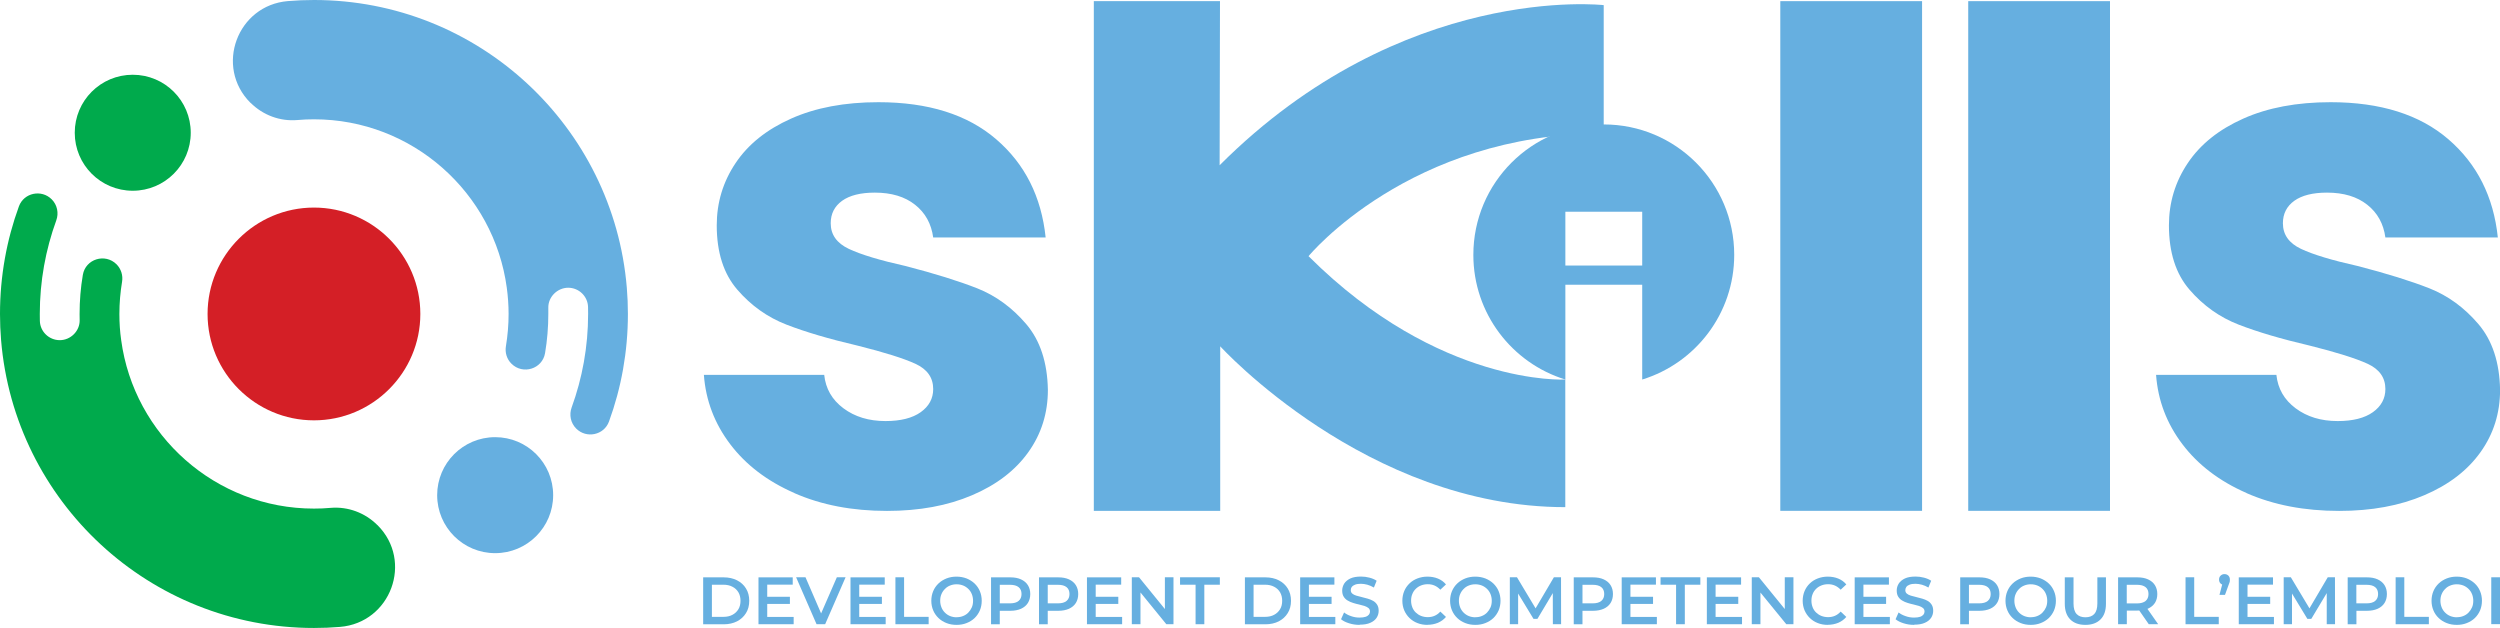 <?xml version="1.0" encoding="UTF-8"?> <svg xmlns="http://www.w3.org/2000/svg" id="Layer_2" data-name="Layer 2" viewBox="0 0 346.15 86.95"><defs><style> .cls-1 { fill: #00aa4c; } .cls-1, .cls-2, .cls-3 { stroke-width: 0px; } .cls-2 { fill: #66afe0; } .cls-3 { fill: #d41f26; } </style></defs><g id="Layer_1-2" data-name="Layer 1"><g><path class="cls-2" d="M109.98,68.26c-3.75-1.64-6.7-3.89-8.87-6.75s-3.39-6.06-3.65-9.61h16.66c.2,1.91,1.08,3.45,2.66,4.63,1.58,1.18,3.52,1.77,5.82,1.77,2.1,0,3.73-.41,4.88-1.23,1.15-.82,1.73-1.89,1.73-3.2,0-1.58-.82-2.74-2.46-3.5-1.64-.75-4.31-1.59-7.99-2.51-3.94-.92-7.23-1.89-9.86-2.91-2.63-1.02-4.9-2.63-6.8-4.83-1.91-2.2-2.86-5.18-2.86-8.92,0-3.15.87-6.03,2.61-8.62,1.74-2.6,4.3-4.65,7.69-6.16,3.38-1.51,7.41-2.27,12.08-2.27,6.9,0,12.34,1.71,16.31,5.13,3.98,3.42,6.26,7.95,6.85,13.6h-15.57c-.26-1.91-1.1-3.42-2.51-4.53-1.41-1.12-3.27-1.68-5.57-1.68-1.97,0-3.48.38-4.53,1.13-1.05.76-1.58,1.79-1.58,3.11,0,1.58.84,2.76,2.51,3.55,1.68.79,4.29,1.58,7.84,2.37,4.07,1.05,7.39,2.09,9.96,3.1,2.56,1.02,4.81,2.66,6.75,4.93,1.94,2.27,2.94,5.31,3.01,9.12,0,3.22-.9,6.1-2.71,8.63-1.81,2.53-4.4,4.52-7.79,5.96-3.39,1.45-7.31,2.17-11.78,2.17-4.8,0-9.07-.82-12.81-2.46"></path><path class="cls-2" d="M311.05,68.26c-3.75-1.64-6.7-3.89-8.87-6.75-2.17-2.86-3.39-6.06-3.65-9.61h16.66c.2,1.91,1.08,3.45,2.66,4.63,1.58,1.18,3.52,1.77,5.82,1.77,2.1,0,3.73-.41,4.88-1.23,1.15-.82,1.73-1.89,1.73-3.2,0-1.58-.82-2.74-2.46-3.5-1.64-.75-4.31-1.59-7.99-2.51-3.94-.92-7.23-1.89-9.86-2.91-2.63-1.02-4.9-2.63-6.8-4.83-1.91-2.2-2.86-5.18-2.86-8.92,0-3.15.87-6.03,2.61-8.62,1.74-2.6,4.3-4.65,7.69-6.16,3.38-1.51,7.41-2.27,12.08-2.27,6.9,0,12.34,1.71,16.31,5.13,3.97,3.42,6.26,7.95,6.85,13.6h-15.57c-.26-1.91-1.1-3.42-2.51-4.53-1.41-1.12-3.27-1.68-5.57-1.68-1.97,0-3.48.38-4.53,1.13-1.05.76-1.58,1.79-1.58,3.11,0,1.58.84,2.76,2.51,3.55,1.68.79,4.29,1.58,7.84,2.37,4.07,1.05,7.39,2.09,9.96,3.1,2.56,1.02,4.81,2.66,6.75,4.93,1.94,2.27,2.94,5.31,3.01,9.12,0,3.22-.9,6.1-2.71,8.63-1.81,2.53-4.4,4.52-7.79,5.96-3.39,1.45-7.31,2.17-11.78,2.17-4.8,0-9.07-.82-12.81-2.46"></path><path class="cls-2" d="M240.12,35.29c0-9.97-8.08-18.06-18.06-18.06s-18.06,8.08-18.06,18.06c0,8.12,5.36,14.99,12.74,17.26v-13.13h10.64v13.13c7.38-2.27,12.74-9.14,12.74-17.26M227.38,36.77h-10.64v-7.45h10.64v7.45Z"></path><path class="cls-2" d="M168.92.16h-17.47v70.57h17.5v-22.78s20.26,22.27,47.78,22.27v-17.67s-17.44.99-35.55-17.08c0,0,13.95-17,40.87-17V.71s-27.81-3.2-53.18,22.17l.05-22.72Z"></path><rect class="cls-2" x="246.5" y=".16" width="19.63" height="70.57"></rect><rect class="cls-2" x="272.52" y=".16" width="19.63" height="70.57"></rect><path class="cls-3" d="M43.47,58.2c-8.12,0-14.73-6.61-14.73-14.73s6.61-14.73,14.73-14.73,14.73,6.61,14.73,14.73-6.61,14.73-14.73,14.73"></path><path class="cls-1" d="M26.41,18.38c0,4.43-3.59,8.03-8.03,8.03s-8.03-3.59-8.03-8.03,3.59-8.03,8.03-8.03,8.03,3.59,8.03,8.03"></path><path class="cls-2" d="M60.53,68.56c0-4.43,3.59-8.03,8.03-8.03s8.03,3.59,8.03,8.03-3.6,8.03-8.03,8.03-8.03-3.59-8.03-8.03"></path><path class="cls-1" d="M52.27,72.71c4.99,4.99,1.84,13.51-5.19,14.09-1.19.1-2.39.15-3.6.15C20.68,86.95,1.99,69.41.15,47.09c-.1-1.19-.15-2.4-.15-3.62,0-5.23.92-10.25,2.62-14.9.69-1.88,3.12-2.39,4.54-.97.77.77,1,1.91.63,2.92-1.47,4.04-2.28,8.4-2.28,12.95,0,.32,0,.65.01.97.04,1.48,1.27,2.66,2.76,2.66s2.79-1.26,2.75-2.79c0-.28-.01-.55-.01-.83,0-1.85.15-3.66.45-5.42.37-2.2,3.09-3.04,4.67-1.46.63.64.91,1.54.76,2.42-.24,1.45-.37,2.94-.37,4.46,0,1.23.08,2.44.25,3.62,1.77,13.15,13.07,23.32,26.69,23.32.77,0,1.54-.03,2.3-.1,2.41-.21,4.78.68,6.49,2.39Z"></path><path class="cls-2" d="M34.68,14.24c-4.99-4.99-1.84-13.51,5.19-14.09,1.19-.1,2.39-.15,3.6-.15,22.79,0,41.48,17.54,43.32,39.85.1,1.19.15,2.4.15,3.62,0,5.23-.92,10.25-2.62,14.9-.69,1.88-3.12,2.39-4.54.97-.77-.77-1-1.91-.63-2.92,1.47-4.04,2.28-8.4,2.28-12.95,0-.32,0-.64-.01-.97-.04-1.48-1.27-2.66-2.75-2.66s-2.79,1.26-2.75,2.79c0,.28,0,.55,0,.83,0,1.85-.15,3.66-.45,5.43-.37,2.2-3.09,3.04-4.66,1.46-.64-.63-.91-1.54-.76-2.42.24-1.45.37-2.94.37-4.47,0-1.23-.09-2.44-.25-3.62-1.77-13.15-13.07-23.32-26.69-23.32-.77,0-1.54.03-2.3.1-2.41.21-4.78-.68-6.49-2.39Z"></path><path class="cls-2" d="M97.36,86.43v-6.49h2.84c.7,0,1.32.14,1.85.41.53.27.95.65,1.24,1.13.3.48.45,1.05.45,1.71s-.15,1.22-.45,1.7c-.3.49-.71.86-1.24,1.14-.53.27-1.15.41-1.85.41h-2.84ZM98.57,85.41h1.58c.49,0,.91-.09,1.26-.28.36-.19.63-.45.83-.78.2-.33.29-.72.29-1.17s-.1-.84-.29-1.17c-.2-.33-.47-.59-.83-.77-.35-.19-.78-.28-1.26-.28h-1.58v4.45Z"></path><path class="cls-2" d="M106.23,85.42h3.66v1.01h-4.87v-6.49h4.74v1.01h-3.53v4.47ZM106.14,82.63h3.23v.99h-3.23v-.99Z"></path><polygon class="cls-2" points="113.06 86.43 110.23 79.93 111.53 79.93 114.07 85.81 113.31 85.81 115.87 79.93 117.08 79.93 114.25 86.43 113.06 86.43"></polygon><path class="cls-2" d="M118.97,85.42h3.66v1.01h-4.87v-6.49h4.74v1.01h-3.53v4.47ZM118.88,82.63h3.23v.99h-3.23v-.99Z"></path><polygon class="cls-2" points="123.98 86.43 123.98 79.93 125.18 79.93 125.18 85.41 128.58 85.41 128.58 86.43 123.98 86.43"></polygon><path class="cls-2" d="M132.45,86.52c-.51,0-.97-.08-1.4-.25-.43-.17-.8-.4-1.11-.7-.31-.3-.56-.65-.73-1.06-.17-.4-.26-.85-.26-1.33s.09-.93.26-1.33c.17-.41.42-.76.73-1.06.31-.3.69-.53,1.11-.7.43-.17.89-.25,1.39-.25s.97.09,1.39.25c.42.17.79.4,1.11.7.31.3.56.65.73,1.06.17.4.26.85.26,1.33s-.09.93-.26,1.34c-.18.41-.42.76-.73,1.06-.32.3-.69.53-1.11.69-.42.17-.89.25-1.39.25M132.45,85.46c.33,0,.63-.05.91-.17.28-.11.52-.27.72-.48.2-.21.36-.45.48-.72.12-.28.17-.58.17-.91s-.06-.64-.17-.91c-.11-.28-.27-.52-.48-.72-.21-.21-.45-.37-.72-.48-.28-.11-.58-.17-.91-.17s-.63.06-.9.17c-.28.11-.52.27-.72.48-.21.21-.37.45-.48.72-.12.27-.17.58-.17.91s.06.63.17.91c.11.28.27.52.48.73.21.21.45.37.72.48.28.11.58.17.91.17"></path><path class="cls-2" d="M137.22,86.43v-6.49h2.67c.57,0,1.07.09,1.48.28.41.19.73.45.95.8.22.35.33.76.33,1.23s-.11.89-.33,1.24c-.22.35-.54.61-.95.8-.41.18-.9.28-1.48.28h-2l.54-.57v2.44h-1.21ZM138.43,84.12l-.54-.58h1.95c.53,0,.93-.11,1.2-.34.27-.23.4-.54.4-.95s-.13-.73-.4-.95c-.27-.22-.67-.33-1.2-.33h-1.95l.54-.59v3.76Z"></path><path class="cls-2" d="M143.86,86.43v-6.49h2.67c.57,0,1.07.09,1.48.28.41.19.73.45.95.8.22.35.33.76.33,1.23s-.11.89-.33,1.24c-.22.35-.54.61-.95.8-.41.18-.9.28-1.48.28h-2l.54-.57v2.44h-1.21ZM145.07,84.12l-.54-.58h1.95c.53,0,.93-.11,1.2-.34.27-.23.4-.54.4-.95s-.13-.73-.4-.95c-.27-.22-.67-.33-1.2-.33h-1.95l.54-.59v3.76Z"></path><path class="cls-2" d="M151.71,85.42h3.66v1.01h-4.87v-6.49h4.74v1.01h-3.53v4.47ZM151.61,82.63h3.23v.99h-3.23v-.99Z"></path><polygon class="cls-2" points="156.71 86.43 156.71 79.93 157.71 79.93 161.78 84.93 161.29 84.93 161.29 79.93 162.48 79.93 162.48 86.43 161.49 86.43 157.42 81.43 157.91 81.43 157.91 86.43 156.71 86.43"></polygon><polygon class="cls-2" points="165.54 86.43 165.54 80.96 163.39 80.96 163.39 79.93 168.9 79.93 168.9 80.96 166.75 80.96 166.75 86.43 165.54 86.43"></polygon><path class="cls-2" d="M172.37,86.43v-6.49h2.84c.7,0,1.32.14,1.85.41.53.27.95.65,1.24,1.13.3.48.45,1.05.45,1.71s-.15,1.22-.45,1.7c-.3.49-.71.86-1.24,1.14-.53.27-1.15.41-1.85.41h-2.84ZM173.57,85.41h1.58c.49,0,.91-.09,1.26-.28.36-.19.63-.45.83-.78.2-.33.29-.72.29-1.17s-.1-.84-.29-1.17c-.2-.33-.47-.59-.83-.77-.35-.19-.78-.28-1.26-.28h-1.58v4.45Z"></path><path class="cls-2" d="M181.23,85.42h3.66v1.01h-4.87v-6.49h4.74v1.01h-3.53v4.47ZM181.14,82.63h3.23v.99h-3.23v-.99Z"></path><path class="cls-2" d="M188.25,86.52c-.51,0-.99-.07-1.46-.22-.46-.14-.83-.33-1.11-.56l.42-.94c.26.21.58.38.97.51.38.14.77.2,1.18.2.34,0,.62-.04.83-.11.21-.07.36-.18.46-.3.1-.13.15-.27.15-.43,0-.2-.07-.36-.21-.48-.14-.12-.33-.21-.55-.29-.23-.07-.48-.14-.75-.2-.28-.06-.55-.13-.83-.22s-.53-.19-.75-.33c-.23-.13-.41-.31-.55-.53-.14-.22-.21-.51-.21-.85s.1-.67.28-.97c.19-.29.48-.53.86-.71.39-.18.88-.26,1.47-.26.39,0,.77.05,1.16.15.38.1.72.24,1,.43l-.38.94c-.29-.17-.59-.3-.9-.39-.31-.08-.61-.13-.89-.13-.33,0-.61.04-.81.12-.21.08-.36.18-.46.32-.1.13-.14.28-.14.44,0,.2.07.36.21.48.14.12.32.21.55.28.23.07.48.13.76.2.28.06.55.14.83.22.27.08.53.18.75.31.23.13.41.31.55.53.14.22.21.5.21.84s-.09.67-.28.96c-.19.29-.48.53-.87.7-.39.18-.88.26-1.47.26"></path><path class="cls-2" d="M197.64,86.52c-.49,0-.95-.08-1.38-.25-.42-.16-.79-.4-1.1-.7-.31-.3-.55-.65-.73-1.06-.17-.41-.26-.85-.26-1.33s.09-.93.26-1.34c.17-.41.42-.76.73-1.06.31-.3.68-.53,1.1-.69.42-.16.88-.25,1.38-.25.53,0,1.02.09,1.46.27.44.18.81.45,1.11.81l-.78.73c-.24-.25-.5-.44-.79-.57-.29-.13-.61-.19-.95-.19s-.65.06-.93.17c-.28.11-.53.27-.73.47-.21.2-.37.44-.48.72-.12.28-.17.59-.17.92s.06.64.17.92c.11.28.27.52.48.72.21.2.45.36.73.47.28.11.59.17.93.17s.66-.06.95-.19c.29-.12.55-.32.79-.58l.78.74c-.3.35-.67.62-1.11.81-.44.18-.93.28-1.47.28"></path><path class="cls-2" d="M204.28,86.52c-.51,0-.97-.08-1.4-.25-.43-.17-.8-.4-1.11-.7-.31-.3-.56-.65-.73-1.06-.17-.4-.26-.85-.26-1.33s.09-.93.26-1.33c.17-.41.42-.76.73-1.06.31-.3.69-.53,1.11-.7.43-.17.89-.25,1.39-.25s.97.09,1.39.25c.42.17.79.4,1.11.7.31.3.56.65.73,1.06.17.4.26.85.26,1.33s-.09.93-.26,1.34c-.18.41-.42.76-.73,1.06-.32.3-.69.53-1.11.69-.42.17-.89.25-1.39.25M204.27,85.46c.33,0,.63-.05.91-.17.28-.11.52-.27.72-.48.2-.21.36-.45.48-.72.12-.28.17-.58.17-.91s-.06-.64-.17-.91c-.11-.28-.27-.52-.48-.72-.21-.21-.45-.37-.72-.48-.28-.11-.58-.17-.91-.17s-.63.06-.9.17c-.28.11-.52.27-.72.48-.21.21-.37.45-.48.72-.12.27-.17.58-.17.91s.06.63.17.91c.11.28.27.52.48.73.21.21.45.37.72.48.28.11.58.17.91.17"></path><polygon class="cls-2" points="209.05 86.43 209.05 79.93 210.04 79.93 212.88 84.67 212.36 84.67 215.15 79.93 216.14 79.93 216.15 86.43 215.01 86.43 215 81.72 215.24 81.72 212.87 85.69 212.33 85.69 209.92 81.72 210.2 81.72 210.2 86.43 209.05 86.43"></polygon><path class="cls-2" d="M217.9,86.43v-6.49h2.67c.57,0,1.07.09,1.48.28.41.19.73.45.95.8.22.35.33.76.33,1.23s-.11.89-.33,1.24c-.22.35-.54.61-.95.8-.41.18-.9.28-1.48.28h-2l.54-.57v2.44h-1.21ZM219.11,84.12l-.54-.58h1.95c.53,0,.93-.11,1.2-.34.27-.23.4-.54.4-.95s-.13-.73-.4-.95c-.27-.22-.67-.33-1.2-.33h-1.95l.54-.59v3.76Z"></path><path class="cls-2" d="M225.75,85.42h3.66v1.01h-4.87v-6.49h4.74v1.01h-3.53v4.47ZM225.65,82.63h3.23v.99h-3.23v-.99Z"></path><polygon class="cls-2" points="232.07 86.43 232.07 80.96 229.92 80.96 229.92 79.93 235.43 79.93 235.43 80.96 233.28 80.96 233.28 86.43 232.07 86.43"></polygon><path class="cls-2" d="M237.54,85.42h3.66v1.01h-4.87v-6.49h4.74v1.01h-3.53v4.47ZM237.45,82.63h3.23v.99h-3.23v-.99Z"></path><polygon class="cls-2" points="242.55 86.43 242.55 79.93 243.54 79.93 247.61 84.93 247.12 84.93 247.12 79.93 248.32 79.93 248.32 86.43 247.33 86.43 243.25 81.43 243.75 81.43 243.75 86.43 242.55 86.43"></polygon><path class="cls-2" d="M253.07,86.52c-.49,0-.95-.08-1.38-.25-.42-.16-.79-.4-1.1-.7-.31-.3-.55-.65-.73-1.06-.17-.41-.26-.85-.26-1.33s.09-.93.26-1.34c.17-.41.42-.76.73-1.06.31-.3.68-.53,1.1-.69.42-.16.88-.25,1.38-.25.53,0,1.02.09,1.46.27.44.18.81.45,1.11.81l-.78.73c-.24-.25-.5-.44-.79-.57-.29-.13-.61-.19-.95-.19s-.65.06-.93.17c-.28.11-.53.27-.73.47-.21.2-.37.44-.48.72-.12.28-.17.59-.17.92s.06.64.17.92c.11.28.27.52.48.72.21.2.45.36.73.47.28.11.59.17.93.17s.66-.06.95-.19c.29-.12.55-.32.79-.58l.78.74c-.3.35-.67.62-1.11.81-.44.18-.93.28-1.47.28"></path><path class="cls-2" d="M258.01,85.42h3.66v1.01h-4.87v-6.49h4.74v1.01h-3.53v4.47ZM257.92,82.63h3.23v.99h-3.23v-.99Z"></path><path class="cls-2" d="M265.03,86.52c-.51,0-.99-.07-1.46-.22-.46-.14-.83-.33-1.11-.56l.42-.94c.26.21.58.38.97.51.38.14.77.2,1.18.2.34,0,.62-.04.83-.11.21-.07.36-.18.46-.3.1-.13.15-.27.15-.43,0-.2-.07-.36-.21-.48-.14-.12-.33-.21-.55-.29-.23-.07-.48-.14-.75-.2-.28-.06-.55-.13-.83-.22-.27-.08-.53-.19-.75-.33-.23-.13-.41-.31-.55-.53-.14-.22-.21-.51-.21-.85s.09-.67.28-.97c.19-.29.48-.53.86-.71.39-.18.88-.26,1.47-.26.39,0,.78.05,1.16.15.38.1.72.24,1,.43l-.38.94c-.29-.17-.59-.3-.9-.39-.31-.08-.61-.13-.89-.13-.33,0-.61.04-.81.12-.21.08-.36.18-.46.32-.09.13-.14.28-.14.44,0,.2.07.36.21.48.14.12.32.21.55.28.22.07.48.13.76.2.28.06.55.14.83.22.27.08.53.18.75.31.23.13.41.31.55.53.14.22.21.5.21.84s-.09.67-.28.96c-.19.29-.48.53-.87.7-.39.18-.88.26-1.47.26"></path><path class="cls-2" d="M271.41,86.43v-6.49h2.67c.57,0,1.07.09,1.48.28.41.19.73.45.95.8.22.35.33.76.33,1.23s-.11.89-.33,1.24c-.22.35-.54.61-.95.8-.41.18-.9.28-1.48.28h-2l.54-.57v2.44h-1.21ZM272.62,84.12l-.54-.58h1.95c.53,0,.93-.11,1.2-.34.27-.23.4-.54.4-.95s-.13-.73-.4-.95c-.27-.22-.67-.33-1.2-.33h-1.95l.54-.59v3.76Z"></path><path class="cls-2" d="M281.18,86.52c-.51,0-.97-.08-1.4-.25-.43-.17-.8-.4-1.11-.7-.32-.3-.56-.65-.73-1.06-.17-.4-.26-.85-.26-1.33s.09-.93.26-1.33c.17-.41.42-.76.73-1.06.31-.3.69-.53,1.11-.7.43-.17.89-.25,1.39-.25s.97.09,1.39.25c.42.17.79.4,1.11.7.32.3.56.65.73,1.06.17.4.26.85.26,1.33s-.09.93-.26,1.34c-.18.41-.42.76-.73,1.06-.32.3-.69.53-1.11.69-.42.17-.89.25-1.39.25M281.18,85.46c.33,0,.63-.05.91-.17.28-.11.52-.27.72-.48.2-.21.36-.45.48-.72.12-.28.17-.58.17-.91s-.06-.64-.17-.91c-.11-.28-.27-.52-.48-.72-.21-.21-.45-.37-.72-.48-.28-.11-.58-.17-.91-.17s-.63.06-.9.17c-.28.11-.52.27-.72.48-.21.21-.37.45-.48.72-.12.27-.17.58-.17.91s.06.63.17.91c.11.28.27.52.48.73.21.21.45.37.72.48.28.11.58.17.91.17"></path><path class="cls-2" d="M288.74,86.52c-.89,0-1.59-.25-2.09-.75-.5-.5-.76-1.23-.76-2.17v-3.66h1.21v3.62c0,.67.14,1.15.43,1.46.29.3.69.45,1.22.45s.93-.15,1.22-.45c.28-.3.43-.79.43-1.46v-3.62h1.19v3.66c0,.95-.25,1.67-.76,2.17-.5.5-1.2.75-2.08.75"></path><path class="cls-2" d="M293.27,86.43v-6.49h2.67c.57,0,1.07.09,1.48.28.41.19.73.45.95.8.22.35.33.76.33,1.23s-.11.89-.33,1.23c-.22.34-.54.6-.95.79-.41.18-.91.27-1.48.27h-2l.54-.55v2.44h-1.21ZM294.47,84.12l-.54-.57h1.95c.53,0,.93-.12,1.2-.34.27-.23.4-.55.4-.96s-.13-.73-.4-.95c-.27-.22-.67-.33-1.2-.33h-1.95l.54-.59v3.76ZM297.52,86.43l-1.64-2.36h1.29l1.65,2.36h-1.3Z"></path><polygon class="cls-2" points="302.61 86.43 302.61 79.93 303.81 79.93 303.81 85.41 307.21 85.41 307.21 86.43 302.61 86.43"></polygon><path class="cls-2" d="M307.31,82.36l.54-2.06.16.7c-.22,0-.4-.07-.54-.2-.15-.14-.22-.32-.22-.55s.07-.41.22-.55.32-.21.53-.21.4.07.54.21c.14.14.21.32.21.55,0,.07,0,.14-.01.21,0,.07-.03.15-.06.24-.03.09-.07.2-.13.35l-.48,1.32h-.75Z"></path><path class="cls-2" d="M311.19,85.42h3.66v1.01h-4.87v-6.49h4.74v1.01h-3.53v4.47ZM311.1,82.63h3.23v.99h-3.23v-.99Z"></path><polygon class="cls-2" points="316.2 86.43 316.2 79.93 317.19 79.93 320.03 84.67 319.51 84.67 322.3 79.93 323.3 79.93 323.31 86.43 322.16 86.43 322.16 81.72 322.4 81.72 320.02 85.69 319.48 85.69 317.07 81.72 317.35 81.72 317.35 86.43 316.2 86.43"></polygon><path class="cls-2" d="M325.06,86.43v-6.49h2.67c.57,0,1.07.09,1.48.28.41.19.73.45.95.8.22.35.33.76.33,1.23s-.11.89-.33,1.24c-.22.35-.54.61-.95.8-.41.18-.9.28-1.48.28h-2l.54-.57v2.44h-1.21ZM326.26,84.12l-.54-.58h1.95c.53,0,.93-.11,1.2-.34.27-.23.4-.54.4-.95s-.13-.73-.4-.95c-.27-.22-.67-.33-1.2-.33h-1.95l.54-.59v3.76Z"></path><polygon class="cls-2" points="331.7 86.43 331.7 79.93 332.9 79.93 332.9 85.41 336.3 85.41 336.3 86.43 331.7 86.43"></polygon><path class="cls-2" d="M340.17,86.52c-.51,0-.97-.08-1.4-.25-.43-.17-.8-.4-1.11-.7-.32-.3-.56-.65-.73-1.06-.17-.4-.26-.85-.26-1.33s.09-.93.26-1.33c.17-.41.42-.76.73-1.06.31-.3.69-.53,1.11-.7.43-.17.89-.25,1.39-.25s.97.09,1.39.25c.42.17.79.4,1.11.7.32.3.56.65.73,1.06.17.4.26.85.26,1.33s-.09.93-.26,1.34c-.18.41-.42.76-.73,1.06-.32.3-.69.53-1.11.69-.42.17-.89.25-1.39.25M340.17,85.46c.33,0,.63-.05.91-.17.28-.11.52-.27.72-.48.2-.21.36-.45.48-.72.12-.28.17-.58.17-.91s-.06-.64-.17-.91c-.11-.28-.27-.52-.48-.72-.21-.21-.45-.37-.72-.48-.28-.11-.58-.17-.91-.17s-.63.06-.9.17c-.28.11-.52.27-.72.48-.21.21-.37.45-.48.72-.12.27-.17.58-.17.91s.06.63.17.91c.11.28.27.52.48.73.21.21.45.37.72.48.28.11.58.17.91.17"></path><rect class="cls-2" x="344.94" y="79.93" width="1.21" height="6.49"></rect></g></g></svg> 